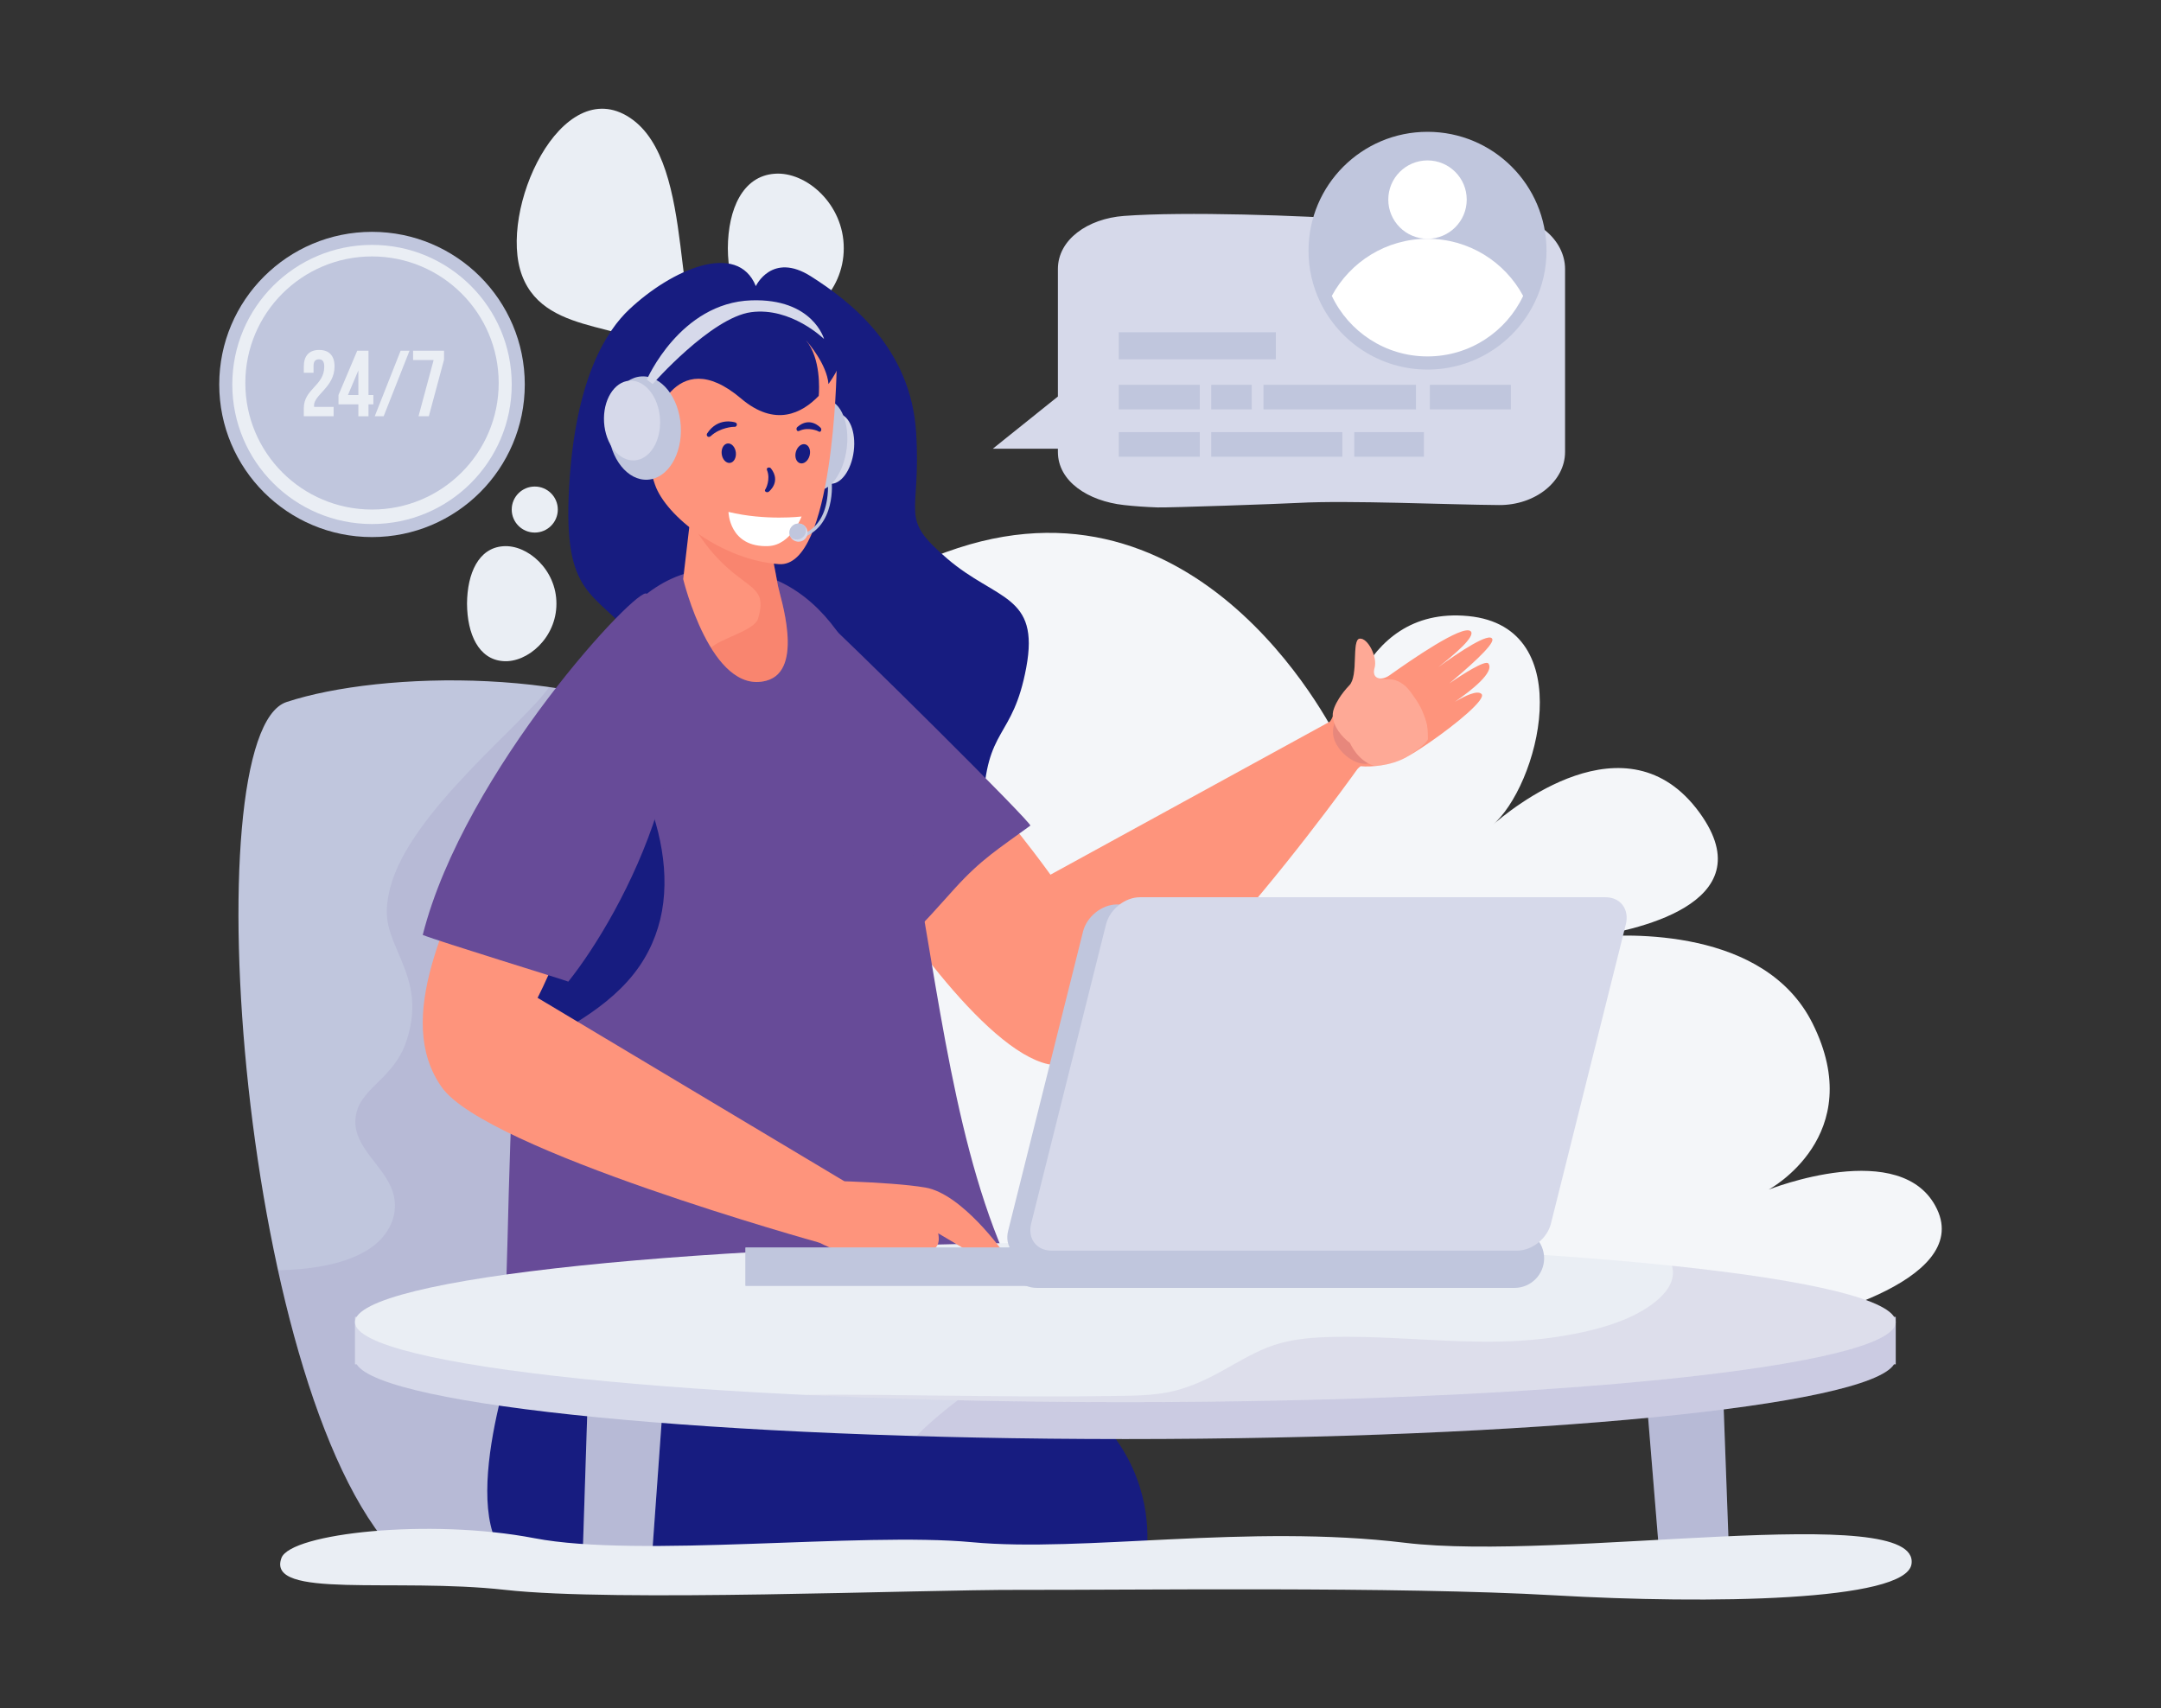 <svg width="549" height="434" viewBox="0 0 549 434" fill="none" xmlns="http://www.w3.org/2000/svg"><rect x="0" y="0" width="549" height="434" fill="#333333" stroke="none"/><g id="contact 1"><path id="Vector" d="M180.696 117.098C180.696 117.098 178.257 102.951 170.418 91.938C162.578 80.926 138.849 86.478 132.631 70.004C126.413 53.531 142.557 18.346 160.023 29.912C177.49 41.479 169.83 84.622 180.851 90.863C191.87 97.104 197.074 100.071 197.074 100.071C197.074 100.071 201.252 110.225 194.664 115.157C188.076 120.089 180.995 119.175 180.696 117.098Z" fill="#EAEEF4"/><path id="Vector_2" d="M214.356 63.063C214.387 74.299 204.755 82.623 196.783 81.983C188.712 81.399 184.968 73.062 184.905 63.063C184.968 53.062 188.713 44.725 196.783 44.142C204.757 43.506 214.386 51.825 214.356 63.063ZM141.36 153.369C141.383 162.036 133.956 168.452 127.807 167.961C121.582 167.511 118.694 161.08 118.646 153.369C118.698 145.656 121.576 139.226 127.807 138.777C133.96 138.285 141.385 144.701 141.36 153.369ZM141.71 129.455C141.71 132.685 139.089 135.303 135.856 135.303C132.624 135.303 130.003 132.685 130.003 129.455C130.003 126.226 132.624 123.608 135.856 123.608C139.089 123.608 141.71 126.226 141.71 129.455Z" fill="#EAEEF4"/><g id="translate_1" style="transform-origin: center; transform-box: fill-box; animation: translateX 2s linear infinite alternate;"><path id="Vector_3" d="M133.32 97.675C133.32 119.09 115.944 136.449 94.509 136.449C73.073 136.449 55.697 119.088 55.697 97.675C55.697 76.262 73.073 58.901 94.509 58.901C115.944 58.901 133.32 76.26 133.32 97.675Z" fill="#C0C6DD"/><path id="Vector_4" d="M130.003 97.675C130.003 117.26 114.111 133.135 94.509 133.135C74.907 133.135 59.015 117.258 59.015 97.675C59.015 78.092 74.907 62.215 94.509 62.215C114.113 62.215 130.003 78.092 130.003 97.675Z" fill="#EAEEF4"/><path id="Vector_5" d="M126.693 97.302C126.693 115.059 112.283 129.455 94.509 129.455C76.734 129.455 62.325 115.059 62.325 97.302C62.325 79.544 76.734 65.148 94.509 65.148C112.283 65.148 126.693 79.544 126.693 97.302Z" fill="#C0C6DD"/><path id="Vector_6" d="M81.016 91.287C80.183 91.287 79.659 91.739 79.659 92.928V94.712H77.182V93.094C77.182 90.43 78.516 88.907 81.087 88.907C83.659 88.907 84.992 90.43 84.992 93.094C84.992 98.328 79.777 100.279 79.777 103.016C79.777 103.134 79.777 103.254 79.802 103.372H84.755V105.751H77.182V103.704C77.182 98.803 82.373 97.994 82.373 93.188C82.375 91.693 81.85 91.287 81.016 91.287ZM85.992 100.353L90.755 89.101H93.613V100.353H94.851V102.733H93.613V105.754H91.041V102.731H85.992V100.353ZM91.041 100.353V94.096L88.398 100.353H91.041ZM101.779 89.099H104.041L97.468 105.752H95.205L101.779 89.099ZM112.804 89.099V91.382L108.946 105.752H106.327L110.161 91.478H104.946V89.099H112.804Z" fill="#EAEEF4"/></g><path id="Vector_7" d="M492.106 307.213C483.347 288.699 449.328 302.226 449.328 302.226C449.328 302.226 474.781 288.598 460.464 259.973C448.348 235.746 413.658 237.123 403.295 238.115C413.939 236.67 448.878 230.028 431.777 206.478C413.28 180.996 383.466 205.81 378.982 209.784C390.803 200.055 401.563 159.306 373.04 156.52C344.038 153.688 340.165 188.468 340.165 188.468C340.165 188.468 306.976 118.41 243.321 139.246C179.669 160.087 195.505 213.113 195.505 213.113C195.505 213.113 132.698 202.759 118.723 251.512C88.983 355.248 361.714 349.234 445.44 338.005C459.104 336.175 500.866 325.725 492.106 307.213Z" fill="#F4F6F9"/><path id="Vector_8" d="M102.689 396.794H276.043C276.043 396.794 204.784 203.729 178.36 187.209C149.753 169.323 96.936 170.374 72.796 178.355C48.653 186.335 61.166 358.526 102.689 396.794Z" fill="#C0C6DD"/><path id="Vector_9" opacity="0.1" d="M178.359 187.208C167.812 180.615 153.974 176.603 139.498 174.556C133.32 183.711 103.97 206.393 99.108 225.633C98.29 228.87 97.914 232.063 98.706 235.296C99.451 238.34 100.833 241.183 102.019 244.07C103.264 247.1 104.332 250.236 104.652 253.512C105.053 257.593 104.32 261.689 102.884 265.514C101.504 269.19 98.973 272.076 96.208 274.786C93.898 277.049 91.381 279.371 90.572 282.629C88.529 290.864 97.549 295.728 99.788 302.809C101.626 308.62 98.671 314.142 93.805 317.293C88.675 320.614 82.301 321.85 76.305 322.413C74.421 322.589 72.529 322.684 70.632 322.729C77.741 355.11 88.525 383.743 102.686 396.795H276.04C276.042 396.793 204.784 203.729 178.359 187.208Z" fill="#674B98"/><path id="Vector_10" d="M192.02 72.693C192.02 72.693 196.08 63.91 205.993 70.194C215.907 76.479 231.419 88.327 232.746 109.908C234.072 131.488 228.14 131.195 240.627 141.917C253.114 152.638 264.18 150.973 260.724 169.566C257.267 188.158 250.461 184.309 249.763 205.029C249.065 225.75 204.456 225.423 196.325 216.075C188.194 206.728 178.11 204.911 168.797 192.354C159.483 179.797 170.501 173.51 161.228 162.327C151.014 150.005 143.007 151.844 144.572 123.849C146.137 95.855 154.27 83.869 159.86 78.602C170.677 68.413 187.369 61.163 192.02 72.693Z" fill="#171C80"/><path id="Vector_11" d="M216.897 114.629C216.281 119.535 213.549 123.232 210.796 122.886C208.042 122.541 206.31 118.285 206.927 113.379C207.544 108.473 210.274 104.775 213.028 105.12C215.78 105.466 217.512 109.723 216.897 114.629Z" fill="#D6D9EA"/><path id="Vector_12" d="M215.108 113.919C214.309 120.274 210.771 125.062 207.206 124.616C203.64 124.168 201.396 118.655 202.194 112.301C202.991 105.947 206.529 101.158 210.096 101.604C213.662 102.052 215.906 107.565 215.108 113.919Z" fill="#C0C6DD"/><path id="Vector_13" d="M240.4 208.072C233.186 204.416 226.841 199.234 222.058 192.739C222.514 195.456 222.93 198.178 223.267 200.91C224.56 211.378 225.041 221.923 225.188 232.467C226.165 233.841 227.981 236.361 230.447 239.645C234.725 235.58 238.608 231.064 242.553 226.718C248.103 220.603 252.001 217.771 257.693 213.685C251.686 212.682 245.821 210.82 240.4 208.072ZM131.696 340.151C131.696 340.151 115.073 385.657 130.044 396.793H290.921C290.921 396.793 301.183 352.723 235.157 339.529L131.696 340.151Z" fill="#171C80"/><g id="Group 2"><g id="Group 1"><path id="Vector_14" d="M244.295 195.178C254.905 205.485 266.869 222.218 266.869 222.218L337.859 183.332L345.87 193.966C345.87 193.966 288.624 275.201 266.291 270.362C250.133 266.86 225.466 231.53 215.851 213.816C219.837 211.114 243.534 195.565 244.295 195.178Z" fill="#FE947C"/><path id="Vector_15" d="M363.396 188.47C360.329 190.6 357.499 192.363 355.909 193.047C354.683 193.575 353.445 193.942 352.273 194.196C351.266 194.412 350.313 194.545 349.454 194.622C347.227 194.832 345.665 194.663 345.665 194.663L323.729 211.522C319.712 207.977 316.303 201.437 315.782 200.285C315.782 200.285 337.334 186.613 338.563 182.01C338.583 181.974 338.591 181.922 338.599 181.884C338.597 181.818 338.59 181.744 338.583 181.671C338.552 180.578 339.191 179.012 340.191 177.43C340.925 176.271 341.845 175.103 342.816 174.103C345.19 171.662 343.323 162.526 345.409 162.258C347.5 161.996 350.018 167.005 349.194 169.713C348.38 172.414 350.814 173.116 353.014 171.563L353.706 171.075C358.101 167.972 371.747 158.44 373.648 160.396C374.888 161.67 369.627 166.194 365.391 169.489C370.718 165.65 378.554 160.42 379.132 162.399C379.577 163.92 372.325 170.166 368.24 173.611C371.255 171.504 377.374 167.556 378.124 168.569C379.74 170.759 373.797 175.415 369.611 178.303C372.221 176.753 375.376 175.258 376.387 176.322C377.611 177.625 369.967 183.921 363.396 188.47Z" fill="#FE947C"/><path id="Vector_16" opacity="0.1" d="M347.508 194.037C346.968 194.069 346.426 194.069 345.87 193.966C344.011 193.614 342.32 192.5 341.03 191.137C339.73 189.76 338.687 187.998 338.636 186.064C338.609 185.261 338.794 184.502 338.992 183.731C340.064 186.712 342.93 188.727 342.93 188.727C344.11 191.113 345.64 192.845 347.406 193.828C347.442 193.959 347.482 194.033 347.508 194.037Z" fill="#171C80"/><path id="Vector_17" opacity="0.2" d="M362.76 187.788C362.347 189.19 357.499 192.363 355.909 193.046C354.683 193.574 353.445 193.94 352.273 194.194C351.266 194.411 350.313 194.544 349.454 194.62C348.741 194.472 348.054 194.202 347.406 193.826C345.64 192.845 344.11 191.112 342.93 188.726C342.93 188.726 340.062 186.711 338.992 183.73C338.773 183.153 338.63 182.534 338.597 181.883C338.596 181.816 338.589 181.743 338.581 181.669C338.551 180.577 339.19 179.011 340.189 177.429C340.923 176.27 341.844 175.102 342.814 174.102C345.188 171.661 343.322 162.525 345.408 162.256C347.498 161.995 350.016 167.004 349.193 169.711C348.378 172.413 350.346 172.638 353.04 172.589C355.378 172.547 358.062 174.558 360.443 178.479C362.979 182.642 362.711 186.349 362.76 187.788Z" fill="white"/><path id="Vector_18" d="M362.61 183.283C362.643 183.277 362.675 183.281 362.704 183.261L369.463 178.424L362.499 182.848C362.44 182.63 362.395 182.411 362.331 182.196C362.029 181.21 361.661 180.236 361.186 179.302C361.191 179.298 361.197 179.3 361.203 179.296L367.651 174.055L360.97 178.898C360.93 178.823 360.894 178.746 360.85 178.673C360.167 177.59 359.445 176.547 358.626 175.571C358.471 175.388 358.312 175.207 358.153 175.027C358.16 175.022 358.171 175.025 358.176 175.02L364.624 169.777L357.895 174.654C357.892 174.656 357.887 174.659 357.884 174.662C357.871 174.673 357.873 174.69 357.861 174.705C357.262 174.051 356.623 173.433 355.915 172.906C356.808 173.801 357.6 174.781 358.351 175.786C359.094 176.795 359.822 177.827 360.453 178.902C361.096 179.956 361.557 181.125 361.985 182.297C362.409 183.473 362.772 184.673 363.114 185.883C363.01 185.009 362.825 184.143 362.61 183.283Z" fill="#FE947C"/></g><path id="Vector_19" d="M261.75 209.756C253.634 215.688 249.324 218.258 242.551 225.721C238.607 230.067 234.724 234.583 230.446 238.648C226.637 233.576 224.368 230.308 224.368 230.308C224.368 230.308 181.067 150.572 203.468 151.723C217.894 165.012 262.4 209.28 261.75 209.756Z" fill="#674B98"/></g><path id="Vector_20" d="M185.069 144.5C128.673 140.743 130.275 279.03 128.68 323.792C127.524 356.227 266.527 345.338 254.905 318.157C227.652 254.415 239.718 148.14 185.069 144.5Z" fill="#674B98"/><path id="Vector_21" d="M160.98 194.699C158.986 190.587 156.735 186.603 154.298 182.734C152.012 187.801 149.815 192.909 147.752 198.072C142.532 211.134 138.102 224.573 135.355 238.383C133.507 247.669 132.458 257.135 132.488 266.6C137.868 264.51 143.056 261.957 147.908 258.815C153.489 255.201 158.72 250.923 162.5 245.396C165.776 240.604 167.805 235.078 168.503 229.322C169.952 217.377 166.138 205.335 160.98 194.699Z" fill="#171C80"/><path id="Vector_22" d="M194.407 133.046C194.407 133.046 196.064 139.985 197.639 148.837C198.085 151.347 204.543 170.303 194.667 172.94C180.676 176.675 173.561 147.12 173.561 147.12L175.719 128.713L194.407 133.046Z" fill="#FE947C"/><path id="Vector_23" opacity="0.2" d="M197.639 148.837C196.064 139.985 194.407 133.046 194.407 133.046L184.109 129.007C185.617 132.03 175.511 132.795 177.399 135.621C187.523 150.764 195.62 147.144 192.572 157.186C191.643 160.245 182.811 162.269 180.64 164.583C184.078 170.15 188.756 174.519 194.667 172.941C204.543 170.304 198.084 151.347 197.639 148.837Z" fill="#E74B3E"/><path id="Vector_24" d="M212.542 93.841C212.542 93.841 211.783 144.362 197.878 143.325C183.284 142.238 169.177 131.172 166.4 123.132C163.624 115.091 164.508 115.548 164.508 115.548C164.508 115.548 159.498 114.83 159.155 106.468C158.813 98.107 164.976 103.914 164.976 103.914C164.976 103.914 182.48 80.174 194.875 81.239C207.268 82.304 212.542 93.841 212.542 93.841Z" fill="#FE947C"/><path id="Vector_25" d="M186.867 108.398C187.026 108.326 187.151 108.183 187.193 108C187.264 107.689 187.07 107.382 186.761 107.31C186.579 107.268 182.434 105.904 179.649 110.114C179.472 110.38 179.533 110.735 179.796 110.915C180.058 111.096 180.364 110.985 180.598 110.768C182.935 108.599 186.351 108.398 186.503 108.433C186.63 108.463 186.757 108.449 186.867 108.398ZM183.35 115.361C183.522 116.725 184.464 117.729 185.454 117.605C186.445 117.481 187.108 116.274 186.937 114.912C186.765 113.548 185.825 112.543 184.834 112.668C183.843 112.792 183.178 113.997 183.35 115.361ZM208.223 109.71C208.359 109.706 208.489 109.624 208.572 109.471C208.712 109.212 208.663 108.854 208.461 108.668C208.343 108.56 205.761 105.698 202.548 108.501C202.346 108.677 202.286 109.029 202.422 109.296C202.558 109.564 202.809 109.58 203.04 109.471C205.343 108.377 207.853 109.514 207.953 109.603C208.035 109.678 208.129 109.713 208.223 109.71ZM194.32 124.589C194.316 124.725 194.392 124.859 194.54 124.952C194.79 125.106 195.151 125.077 195.349 124.887C195.464 124.774 198.472 122.365 195.856 118.999C195.691 118.787 195.343 118.708 195.068 118.829C194.792 118.949 194.762 119.2 194.857 119.435C195.818 121.795 194.538 124.233 194.441 124.327C194.362 124.403 194.321 124.496 194.32 124.589ZM202.185 114.812C201.824 116.139 202.311 117.426 203.274 117.687C204.238 117.95 205.312 117.087 205.673 115.761C206.034 114.434 205.547 113.147 204.583 112.885C203.621 112.624 202.546 113.487 202.185 114.812Z" fill="#171C80"/><path id="Vector_26" d="M203.641 131.221C203.641 131.221 194.527 132.346 185.069 130.054C185.069 130.054 185.212 139.125 195.168 138.738C200.957 138.513 203.641 131.221 203.641 131.221Z" fill="white"/><path id="Vector_27" d="M164.304 105.643L163.986 113.474C163.986 113.474 161.893 109.785 161.542 106.966C161.191 104.146 164.304 105.643 164.304 105.643Z" fill="#E2A07F"/><path id="Vector_28" d="M210.478 97.573C210.056 92.54 205.343 87.112 204.755 86.452C208.571 91.027 208.129 99.035 208 100.572C203.767 104.983 196.935 108.597 188.272 101.248C171.024 86.608 165.62 108.603 165.62 108.603C165.62 108.603 160.828 88.116 174.793 81.329C188.758 74.544 203.23 78.007 212.86 93.611C212.86 93.611 212.035 95.389 210.478 97.573Z" fill="#171C80"/><path id="Vector_29" d="M172.948 108.187C173.393 115.433 169.634 121.559 164.55 121.87C159.466 122.182 154.984 116.562 154.539 109.316C154.094 102.071 157.853 95.945 162.937 95.633C168.02 95.323 172.502 100.942 172.948 108.187Z" fill="#C0C6DD"/><path id="Vector_30" d="M167.675 106.407C168.019 112 165.116 116.729 161.191 116.97C157.265 117.211 153.805 112.871 153.461 107.278C153.118 101.685 156.02 96.956 159.945 96.715C163.871 96.474 167.331 100.814 167.675 106.407Z" fill="#D6D9EA"/><path id="Vector_31" d="M211.294 122.182C211.294 122.182 212.579 134.06 203.335 136.77L203.276 135.805C203.276 135.805 210.617 134.802 210.359 122.723C210.359 122.723 210.731 122.009 211.294 122.182Z" fill="#C0C6DD"/><path id="Vector_32" d="M205.167 135.179C205.245 136.451 204.286 137.536 203.012 137.615C202.067 137.673 201.203 137.165 200.804 136.357C200.804 136.357 200.785 136.358 200.784 136.339C200.651 136.077 200.574 135.772 200.556 135.463C200.477 134.192 201.456 133.086 202.728 133.008C203.444 132.965 204.081 133.254 204.536 133.73C204.536 133.73 204.536 133.73 204.537 133.75C204.908 134.13 205.132 134.619 205.167 135.179Z" fill="#D6D9EA"/><path id="Vector_33" d="M204.764 134.603C204.842 135.876 203.864 136.98 202.59 137.058C201.895 137.101 201.239 136.832 200.803 136.355C200.803 136.355 200.784 136.357 200.782 136.338C200.649 136.075 200.573 135.771 200.554 135.462C200.476 134.19 201.454 133.085 202.727 133.007C203.442 132.963 204.079 133.252 204.534 133.728C204.534 133.728 204.534 133.728 204.536 133.749C204.669 134.01 204.745 134.294 204.764 134.603Z" fill="#C0C6DD"/><path id="Vector_34" d="M165.804 97.576C165.804 97.576 180.656 80.666 190.832 79.311C201.008 77.955 209.355 86.133 209.355 86.133C209.355 86.133 206.519 75.766 190.848 76.305C172.782 76.926 164.326 96.449 164.326 96.449L165.804 97.576Z" fill="#D6D9EA"/><path id="Vector_35" d="M417.516 345.676L418.079 352.581L418.446 357.041L419.206 366.327L419.89 374.664L421.714 396.965H439.339L439.271 395.132L438.421 371.993L438.135 364.217L437.771 354.29L437.63 350.423L437.455 345.676L437.239 339.812L435.09 338.636L434.083 338.086L428.249 334.896L416.089 328.245L416.71 335.833L417.516 345.676Z" fill="#C0C6DD"/><path id="Vector_36" d="M165.522 396.965L167.507 369.346L168.234 359.232L168.952 349.223L169.361 343.547L170.074 333.613L171.282 335.326L150.131 329.984L150.014 333.613L149.759 341.54L149.592 346.668L149.25 357.273L148.942 366.866L147.971 396.965H165.522Z" fill="#C0C6DD"/><path id="Vector_37" opacity="0.1" d="M417.516 345.676L418.079 352.581L418.446 357.041L419.206 366.327L419.89 374.664L421.714 396.965H439.339L439.271 395.132L438.421 371.993L438.135 364.217L437.771 354.29L437.63 350.423L437.455 345.676L437.239 339.812L435.09 338.636L434.083 338.086L428.249 334.896L416.089 328.245L416.71 335.833L417.516 345.676Z" fill="#674B98"/><path id="Vector_38" opacity="0.1" d="M165.522 396.965L167.507 369.346L168.234 359.232L168.952 349.223L169.361 343.547L170.074 333.613L171.282 335.326L150.131 329.984L150.014 333.613L149.759 341.54L149.592 346.668L149.25 357.273L148.942 366.866L147.971 396.965H165.522Z" fill="#674B98"/><path id="Vector_39" d="M452.25 334.563C417.724 328.791 356.136 324.946 285.895 324.946C215.653 324.946 154.065 328.789 119.539 334.563H90.18V346.61H90.612C97.241 357.213 182.129 365.6 285.895 365.6C389.66 365.6 474.548 357.213 481.177 346.61H481.609V334.563H452.25Z" fill="#D6D9EA"/><path id="Vector_40" opacity="0.1" d="M452.25 334.563C441.054 332.691 426.995 331.024 410.733 329.622C407.333 331.337 403.713 332.711 400.279 333.808C394.22 335.745 387.96 337.088 381.645 338.195C370.961 340.069 360.212 341.69 349.388 342.804C338.729 343.901 327.984 344.514 317.248 344.294C311.91 344.184 306.598 343.884 301.324 343.123C296.058 342.362 290.836 341.325 285.52 340.841C280.642 340.398 275.842 340.61 271.088 341.706C266.427 342.781 261.994 344.549 257.825 346.655C249.671 350.771 242.125 356.239 235.566 362.15C234.609 363.012 233.725 363.919 232.874 364.844C249.736 365.336 267.516 365.6 285.892 365.6C389.657 365.6 474.546 357.213 481.174 346.61H481.606V334.563H452.25Z" fill="#674B98"/><path id="Vector_41" d="M285.895 356.226C393.985 356.226 481.609 347.125 481.609 335.899C481.609 324.673 393.985 315.573 285.895 315.573C177.805 315.573 90.18 324.673 90.18 335.899C90.18 347.125 177.805 356.226 285.895 356.226Z" fill="#EAEEF4"/><path id="Vector_42" opacity="0.1" d="M424.76 321.577C426.573 327.85 418.335 332.952 412.358 335.371C407.173 337.47 401.458 338.725 395.856 339.596C389.497 340.584 383.032 340.906 376.581 340.862C363.52 340.772 350.515 339.288 337.443 339.688C331.999 339.856 326.859 340.384 321.857 342.39C317.894 343.981 314.307 346.164 310.636 348.201C306.872 350.289 302.97 352.161 298.682 353.273C292.912 354.768 286.79 354.582 280.835 354.677C266.395 354.908 251.952 354.692 237.512 354.552C226.627 354.446 215.663 354.211 204.729 354.399C229.457 355.571 256.941 356.224 285.896 356.224C393.986 356.224 481.61 347.124 481.61 335.898C481.609 330.312 459.896 325.25 424.76 321.577Z" fill="#674B98"/><path id="Vector_43" d="M204.502 299.848C204.502 299.848 225.734 300.092 235.099 301.705C244.464 303.317 254.905 318.158 254.905 318.158H246.51L238.33 313.318C238.33 313.318 239.621 317.834 235.101 317.834C230.58 317.834 220.087 321.998 208.22 315.723C196.351 309.446 204.502 299.848 204.502 299.848Z" fill="#FE947C"/><path id="Vector_44" d="M136.575 253.502C136.575 253.502 145.218 236.845 147.971 221.457C138.345 218.217 132.049 216.221 123.532 210.756C114.186 232.504 99.771 258.697 112.263 276.265C123.628 292.247 208.218 315.723 208.218 315.723L214.5 300.103L136.575 253.502Z" fill="#FE947C"/><path id="Vector_45" d="M107.396 237.526C118.003 195.622 162.618 148.109 164.304 150.878C184.421 183.921 157.999 232.369 144.375 249.393C143.868 249.107 111.357 239.137 107.396 237.526Z" fill="#674B98"/><path id="Vector_46" d="M189.467 326.701H262.064C262.13 326.701 262.184 326.647 262.184 326.581V317.035C262.184 316.968 262.13 316.915 262.064 316.915H189.467C189.401 316.915 189.347 316.968 189.347 317.035V326.581C189.347 326.646 189.401 326.701 189.467 326.701Z" fill="#C0C6DD"/><path id="Vector_47" d="M263.439 312.147H384.749C388.91 312.147 392.284 315.518 392.284 319.674C392.284 323.831 388.91 327.201 384.749 327.201H263.439C259.278 327.201 255.903 323.831 255.903 319.674C255.903 315.518 259.278 312.147 263.439 312.147Z" fill="#C0C6DD"/><path id="Vector_48" d="M261.276 319.563H379.571C383.37 319.563 387.218 316.486 388.168 312.692L407.196 236.652C408.145 232.858 405.837 229.782 402.039 229.782H283.743C279.945 229.782 276.096 232.858 275.146 236.652L256.117 312.692C255.168 316.486 257.478 319.563 261.276 319.563Z" fill="#C0C6DD"/><path id="Vector_49" d="M267.122 317.732H385.417C389.215 317.732 393.064 314.656 394.014 310.862L413.043 234.822C413.992 231.028 411.682 227.952 407.884 227.952H289.589C285.791 227.952 281.942 231.028 280.991 234.822L261.963 310.862C261.013 314.655 263.324 317.732 267.122 317.732Z" fill="#D6D9EA"/><g id="translate_2" style="transform-origin: center; transform-box: fill-box; animation: translateY 2s linear infinite alternate;"><path id="Vector_50" d="M380.81 54.855C372.208 55.251 359.555 56.865 346.364 55.879C330.686 54.713 300.92 53.714 285.562 54.855C276.32 55.533 268.757 60.886 268.757 68.34V100.741L252.208 114.008H268.757V114.815C268.757 122.268 276.371 127.301 285.562 128.313C288.319 128.62 291.1 128.812 294.088 128.915C296.984 129.004 324.93 128.032 329.917 127.762C342.596 127.07 368.08 128.223 380.81 128.313C390.078 128.376 397.603 122.268 397.603 114.815V68.34C397.603 60.886 390.065 54.406 380.81 54.855Z" fill="#D6D9EA"/><path id="Vector_51" d="M392.89 63.696C392.89 68.319 391.853 72.695 389.979 76.613C385.137 86.821 374.73 93.892 362.652 93.892C350.588 93.892 340.168 86.823 335.325 76.6C333.465 72.683 332.428 68.321 332.428 63.698C332.428 47.01 345.962 33.489 362.652 33.489C379.356 33.487 392.89 47.008 392.89 63.696Z" fill="#C0C6DD"/><path id="Vector_52" d="M362.656 60.664C368.16 60.664 372.621 56.207 372.621 50.709C372.621 45.211 368.16 40.754 362.656 40.754C357.153 40.754 352.692 45.211 352.692 50.709C352.692 56.207 357.153 60.664 362.656 60.664Z" fill="white"/><path id="Vector_53" d="M386.957 75.183C382.65 84.263 373.394 90.551 362.652 90.551C351.922 90.551 342.654 84.263 338.347 75.171C343.014 66.538 352.142 60.661 362.652 60.661C373.177 60.661 382.316 66.538 386.957 75.183Z" fill="white"/><path id="Vector_54" d="M324.127 84.415H284.223V91.286H324.127V84.415Z" fill="#C0C6DD"/><path id="Vector_55" d="M304.805 97.762H284.223V104.012H304.805V97.762Z" fill="#C0C6DD"/><path id="Vector_56" d="M383.832 97.762H363.25V104.012H383.832V97.762Z" fill="#C0C6DD"/><path id="Vector_57" d="M359.722 97.762H320.987V104.012H359.722V97.762Z" fill="#C0C6DD"/><path id="Vector_58" d="M318.002 97.762H307.712V104.012H318.002V97.762Z" fill="#C0C6DD"/><path id="Vector_59" d="M304.805 109.79H284.223V116.039H304.805V109.79Z" fill="#C0C6DD"/><path id="Vector_60" d="M361.748 109.79H344.051V116.039H361.748V109.79Z" fill="#C0C6DD"/><path id="Vector_61" d="M341.017 109.79H307.712V116.039H341.017V109.79Z" fill="#C0C6DD"/></g><path id="Vector_62" d="M356.934 391.954C317.095 387.114 275.146 394.458 246.953 391.809C218.761 389.161 162.386 395.904 135.756 390.789C109.128 385.674 73.849 389.523 71.504 395.809C67.563 406.38 100.165 400.774 128.332 403.917C156.498 407.061 232.46 403.842 259.212 403.917C285.964 403.992 355.488 403.024 394.847 405.299C434.207 407.573 484.127 406.837 485.611 397.398C488.169 381.098 396.772 396.793 356.934 391.954Z" fill="#EAEEF4"/></g><style> @keyframes translateX { 0%, 100% { transform: translateX(2px); } 50% { transform: translateX(-2px); }}@keyframes translateY { 0%, 100% { transform: translateY(2px); } 50% { transform: translateY(-2px); }}</style></svg>